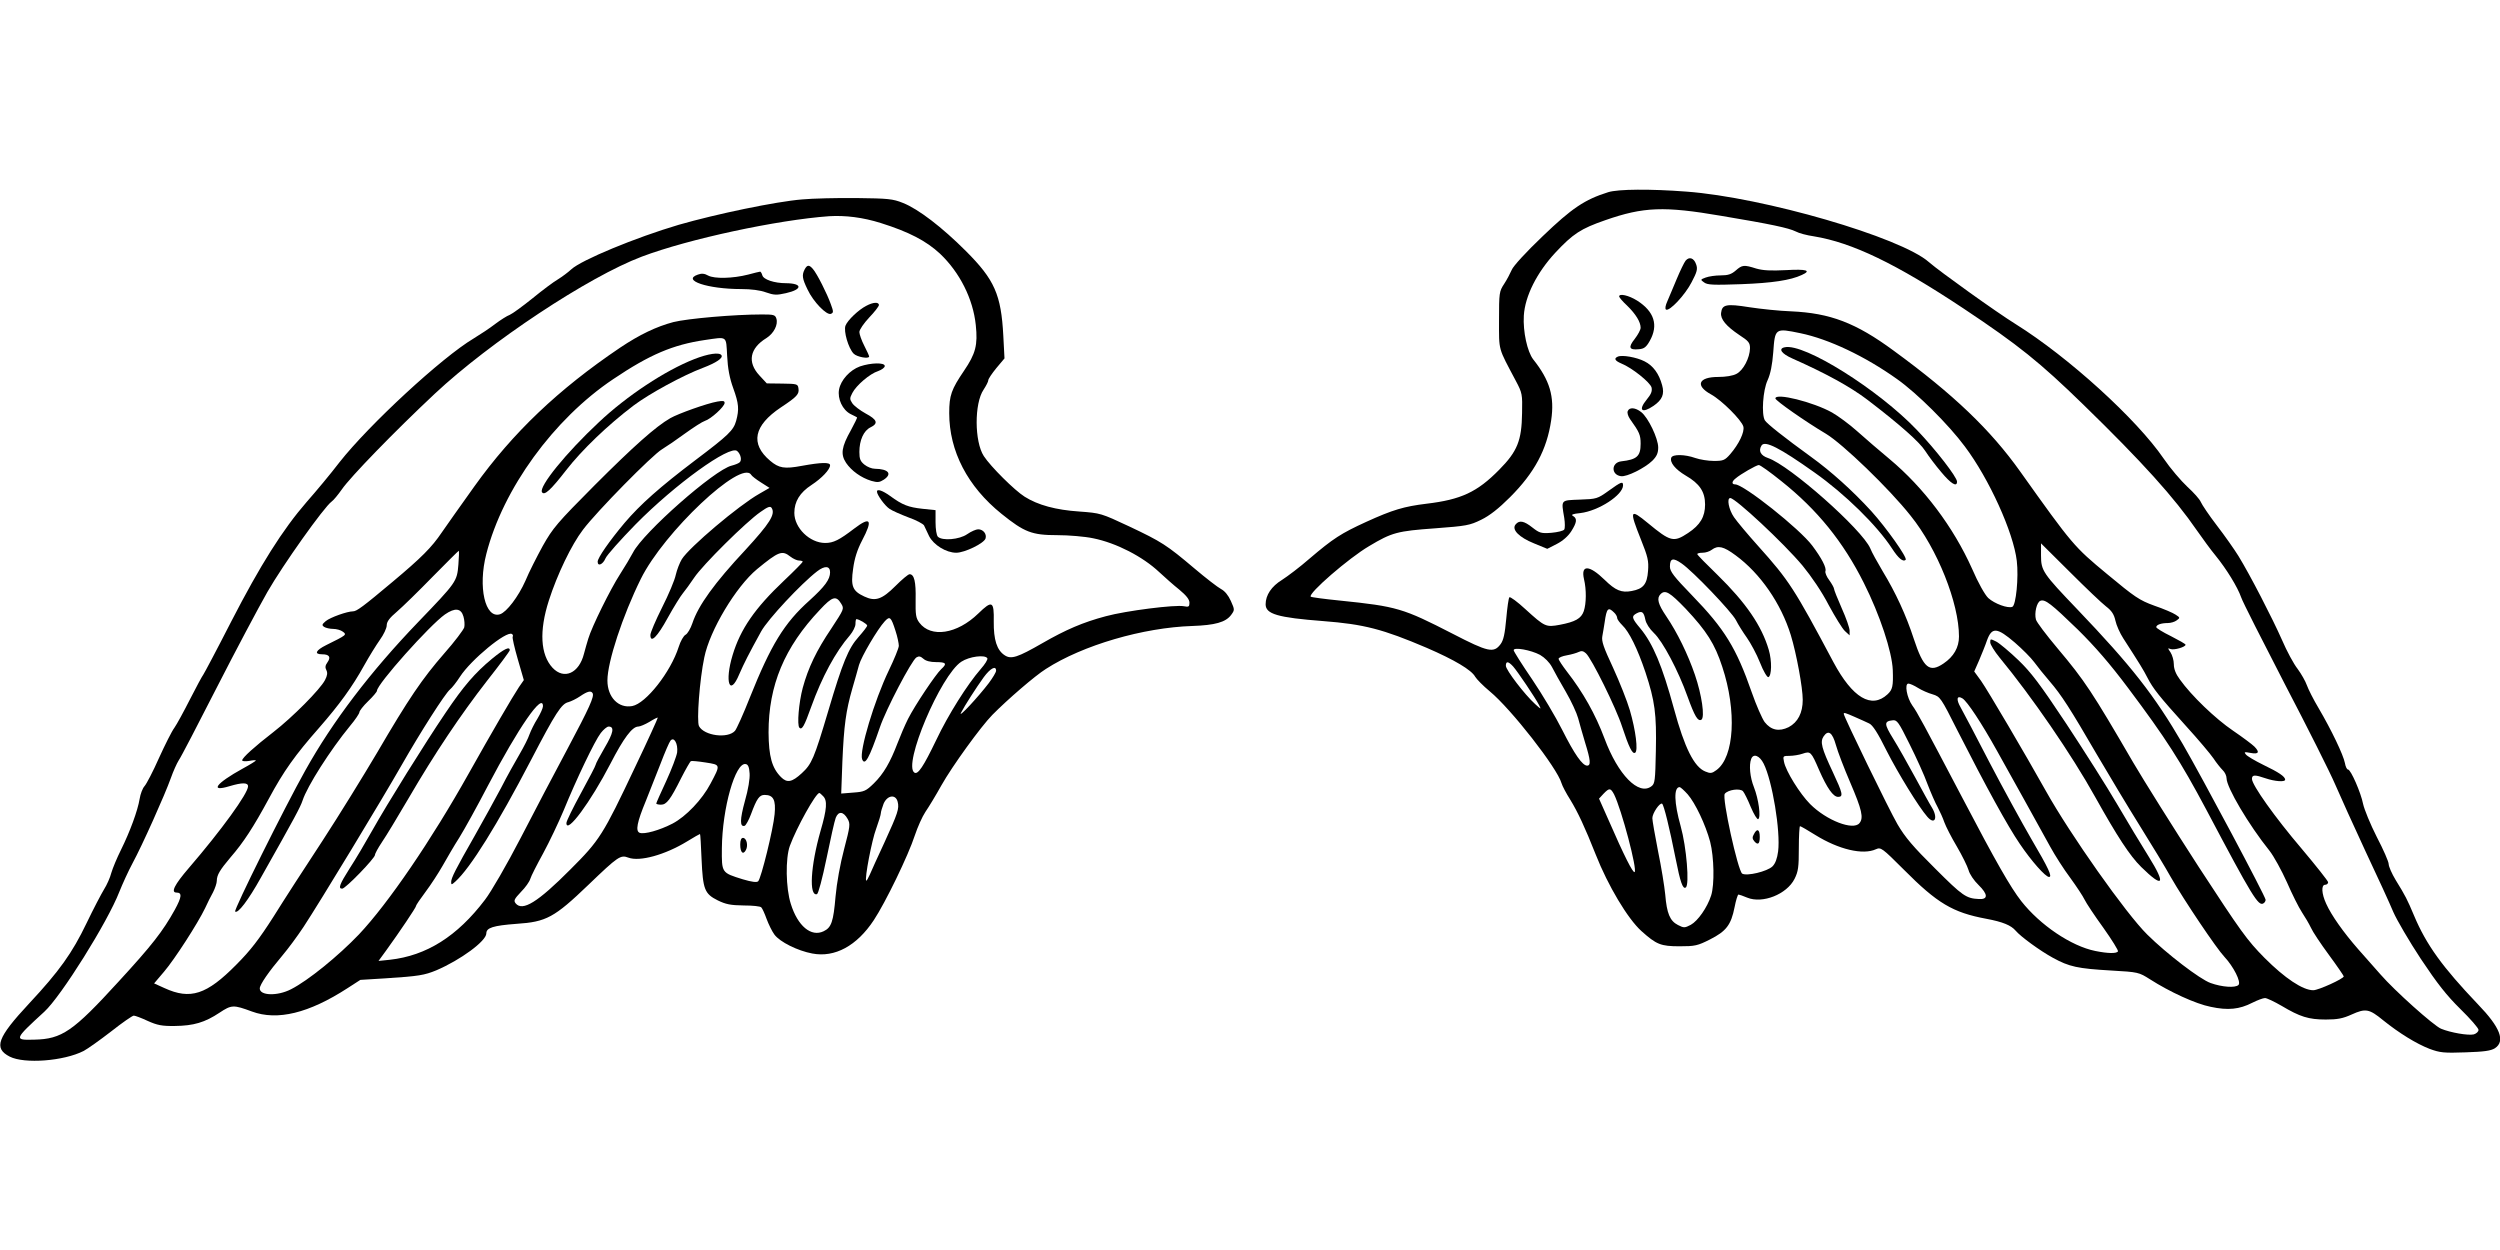 <?xml version="1.0" standalone="no"?>
<!DOCTYPE svg PUBLIC "-//W3C//DTD SVG 20010904//EN"
 "http://www.w3.org/TR/2001/REC-SVG-20010904/DTD/svg10.dtd">
<svg version="1.0" xmlns="http://www.w3.org/2000/svg"
 width="1280pt" height="640pt" viewBox="0 0 1280 640"
 preserveAspectRatio="xMidYMid meet">
<g transform="translate(0,640) scale(0.1,-0.1)"
fill="#000000" stroke="none">
<path d="M8234 5416 c-121 -38 -186 -82 -335 -225 -85 -81 -152 -154 -159
-173 -8 -18 -25 -51 -39 -72 -25 -38 -26 -46 -26 -185 0 -161 -6 -137 86 -311
33 -62 34 -69 32 -165 -2 -141 -24 -196 -117 -290 -113 -115 -196 -153 -372
-174 -115 -14 -173 -31 -309 -93 -129 -59 -169 -85 -290 -188 -49 -43 -113
-91 -141 -109 -54 -33 -84 -78 -84 -125 0 -50 61 -68 295 -86 208 -16 305 -41
530 -137 141 -61 229 -113 248 -148 7 -12 40 -46 75 -75 108 -89 345 -392 367
-470 4 -14 24 -52 45 -85 38 -62 75 -141 130 -280 63 -160 164 -329 234 -392
77 -69 99 -78 196 -78 78 0 92 3 155 35 83 42 108 74 126 165 7 36 16 65 20
65 3 0 24 -7 45 -16 78 -32 202 17 242 96 19 38 22 60 22 157 0 62 3 113 6
113 4 0 40 -21 80 -46 118 -73 242 -103 309 -72 25 11 31 7 143 -105 171 -172
250 -219 421 -251 86 -16 128 -34 151 -61 25 -30 125 -103 191 -139 84 -46
126 -55 297 -65 141 -8 143 -9 200 -45 100 -64 234 -126 311 -141 88 -19 147
-13 213 21 26 13 55 24 65 24 9 0 47 -18 85 -40 94 -56 138 -70 226 -70 59 0
87 5 133 26 71 32 89 29 161 -30 82 -66 170 -120 237 -146 54 -20 74 -22 185
-18 95 3 129 8 150 21 54 36 28 106 -87 225 -181 190 -264 304 -327 454 -35
83 -44 101 -94 182 -20 33 -36 70 -36 82 0 12 -27 74 -61 139 -33 65 -64 141
-70 169 -11 57 -63 176 -77 176 -6 0 -13 15 -16 33 -8 42 -70 171 -134 280
-27 45 -54 99 -61 119 -7 20 -28 57 -47 83 -20 25 -56 92 -80 148 -50 113
-164 334 -223 430 -21 34 -71 105 -111 157 -40 52 -76 106 -82 120 -5 13 -36
48 -69 78 -32 30 -87 94 -121 144 -138 202 -488 520 -757 688 -100 62 -390
270 -445 318 -143 127 -848 332 -1242 361 -183 14 -349 13 -400 -3z m578 -121
c257 -43 345 -62 382 -80 16 -9 58 -20 93 -25 196 -32 421 -140 767 -370 281
-187 390 -275 612 -491 304 -296 466 -476 583 -646 28 -40 70 -98 95 -128 56
-69 112 -160 131 -214 7 -22 109 -222 224 -445 116 -222 232 -453 257 -512 26
-60 96 -215 156 -344 61 -129 125 -269 142 -310 18 -41 81 -149 141 -240 84
-126 131 -186 202 -256 51 -50 93 -98 93 -107 0 -9 -11 -19 -24 -23 -28 -7
-120 9 -168 29 -38 16 -238 195 -310 278 -27 30 -78 88 -114 129 -76 87 -137
173 -164 233 -24 52 -26 97 -5 97 8 0 15 6 15 13 0 6 -61 83 -135 171 -138
162 -255 327 -255 358 0 22 15 22 70 3 47 -16 100 -20 100 -7 0 16 -33 38
-112 76 -43 21 -83 45 -89 53 -11 13 -8 14 24 8 42 -8 48 4 19 33 -10 10 -59
47 -109 81 -90 61 -213 179 -272 262 -21 28 -31 54 -31 78 0 20 -8 47 -17 61
-15 22 -15 23 0 17 17 -7 77 10 77 22 0 4 -34 23 -75 44 -41 20 -75 41 -75 46
0 12 25 21 59 21 15 0 36 6 46 14 18 13 17 14 -6 29 -13 9 -62 30 -109 46 -77
28 -100 44 -242 162 -169 140 -177 149 -444 524 -153 215 -341 395 -649 620
-193 142 -324 192 -525 201 -58 2 -154 12 -213 21 -119 19 -140 14 -145 -29
-4 -32 26 -68 93 -113 48 -31 55 -40 55 -68 -1 -49 -34 -113 -69 -131 -18 -10
-55 -16 -94 -16 -101 0 -119 -44 -37 -89 55 -30 157 -132 166 -165 7 -28 -23
-90 -67 -141 -28 -32 -36 -35 -84 -35 -29 0 -72 7 -95 15 -53 19 -116 20 -123
2 -9 -24 20 -60 74 -92 71 -41 99 -83 99 -148 0 -63 -25 -105 -87 -146 -74
-49 -90 -45 -206 51 -92 76 -96 67 -36 -83 36 -90 41 -110 37 -162 -5 -68 -24
-92 -84 -103 -52 -10 -83 3 -138 57 -79 77 -123 79 -106 4 13 -54 12 -125 -1
-164 -13 -38 -44 -55 -123 -70 -71 -13 -76 -11 -176 80 -41 38 -78 65 -82 61
-4 -4 -11 -53 -16 -110 -7 -77 -14 -110 -29 -130 -35 -47 -63 -41 -245 53
-255 131 -285 140 -577 170 -80 8 -147 17 -150 20 -15 16 195 198 299 259 117
70 144 77 338 91 160 12 177 15 236 44 43 21 89 57 147 115 126 126 189 244
211 394 18 122 -7 205 -92 312 -30 39 -53 142 -48 224 6 100 67 221 162 323
90 96 129 122 256 166 195 68 300 72 592 22z m406 -601 c145 -30 331 -118 495
-235 102 -72 264 -233 347 -345 124 -165 249 -440 266 -586 10 -83 -4 -228
-23 -235 -23 -9 -91 16 -123 45 -17 16 -52 78 -83 150 -96 214 -247 415 -423
562 -49 41 -123 104 -164 141 -41 37 -100 80 -130 97 -97 54 -290 102 -290 72
0 -11 156 -120 259 -181 85 -51 323 -280 433 -419 138 -171 248 -448 248 -619
0 -56 -27 -103 -79 -138 -72 -49 -103 -24 -152 125 -40 123 -94 239 -159 346
-27 46 -57 99 -64 118 -41 96 -413 426 -524 463 -38 13 -50 37 -33 64 17 27
92 -11 271 -138 156 -110 321 -272 397 -389 33 -51 57 -71 70 -58 10 10 -99
164 -176 249 -95 104 -206 204 -310 279 -134 97 -225 169 -235 186 -18 31 -10
154 14 205 15 33 24 79 29 143 9 124 9 125 139 98z m-98 -757 c185 -147 318
-312 423 -522 82 -163 144 -351 148 -445 3 -83 -1 -101 -27 -125 -82 -76 -179
-18 -277 165 -200 376 -227 418 -384 593 -54 60 -110 127 -125 149 -27 39 -38
98 -19 98 26 0 273 -230 370 -346 46 -56 99 -134 134 -202 33 -61 70 -121 83
-133 l24 -22 0 24 c0 14 -18 65 -40 114 -22 50 -40 95 -40 101 0 5 -11 25 -24
43 -14 18 -22 39 -20 46 7 17 -19 67 -67 131 -64 86 -351 314 -395 314 -19 0
-18 15 3 31 24 21 106 68 118 68 6 1 58 -36 115 -82z m1663 -642 c29 -22 41
-41 48 -73 5 -23 23 -64 40 -90 87 -135 103 -161 124 -202 29 -56 58 -93 198
-248 62 -68 125 -143 140 -165 15 -23 37 -50 47 -60 11 -10 20 -29 20 -42 0
-46 113 -238 220 -371 22 -28 62 -101 89 -161 26 -60 61 -130 77 -154 16 -24
37 -60 46 -79 8 -19 50 -82 92 -139 42 -57 76 -107 76 -110 0 -12 -130 -71
-156 -71 -54 0 -146 62 -249 165 -91 92 -122 136 -338 467 -130 201 -281 442
-335 534 -210 361 -248 419 -387 584 -58 69 -108 135 -111 148 -9 33 4 89 23
96 24 9 55 -15 192 -148 87 -86 163 -173 258 -300 192 -256 267 -373 399 -621
237 -448 267 -497 293 -480 6 3 11 12 11 18 0 16 -323 623 -424 797 -146 251
-263 400 -540 690 -177 185 -186 198 -186 276 l0 62 148 -147 c81 -81 164
-160 185 -176z m-1897 262 c127 -93 233 -247 283 -409 29 -95 61 -269 61 -331
0 -67 -25 -115 -72 -140 -49 -24 -90 -16 -123 26 -13 18 -43 86 -66 152 -79
227 -139 325 -306 497 -93 96 -113 122 -113 147 0 43 16 47 60 16 58 -40 255
-246 278 -290 11 -22 36 -62 56 -90 19 -27 50 -84 67 -127 17 -44 37 -77 43
-75 17 6 19 83 2 140 -36 123 -117 241 -262 383 -57 55 -104 103 -104 107 0 4
12 7 28 7 15 0 36 7 46 15 32 24 60 18 122 -28z m-255 -274 c107 -114 149
-180 187 -297 75 -226 62 -462 -30 -529 -23 -17 -31 -18 -57 -7 -57 23 -106
121 -160 320 -61 224 -108 334 -172 412 -45 53 -47 63 -19 78 27 14 36 7 44
-32 4 -20 21 -47 44 -69 45 -42 125 -193 172 -325 37 -102 53 -129 71 -119 19
12 2 128 -33 230 -36 105 -90 216 -147 300 -42 62 -50 92 -29 113 24 24 47 10
129 -75z m-367 -19 c9 -8 16 -21 16 -28 0 -7 12 -23 26 -37 35 -33 78 -120
119 -242 48 -146 57 -212 53 -402 -3 -153 -5 -168 -23 -181 -65 -49 -171 59
-240 245 -46 123 -110 237 -192 342 -23 30 -43 60 -43 66 0 6 19 14 43 18 23
4 50 12 60 17 14 7 24 5 37 -7 29 -26 155 -281 185 -375 35 -106 53 -143 67
-134 16 10 3 114 -27 217 -14 48 -53 146 -86 218 -49 105 -60 136 -55 162 3
18 9 50 12 72 10 71 18 79 48 49z m2052 -154 c38 -33 83 -78 99 -100 17 -23
52 -67 79 -98 61 -71 104 -138 243 -377 61 -104 160 -269 220 -365 60 -96 131
-213 157 -260 70 -122 235 -367 275 -409 46 -49 87 -129 72 -144 -16 -16 -85
-11 -143 10 -54 19 -225 150 -324 248 -108 106 -395 513 -519 735 -108 193
-297 514 -332 564 l-35 48 25 57 c13 31 32 77 41 104 25 67 51 65 142 -13z
m-2431 -63 c24 -14 48 -38 61 -62 11 -22 43 -79 71 -127 28 -48 56 -109 63
-135 7 -26 23 -83 36 -126 28 -90 30 -117 10 -117 -24 0 -65 59 -127 182 -33
66 -102 182 -154 259 -52 76 -95 144 -95 150 0 17 88 1 135 -24z m-138 -59
c23 -26 114 -161 133 -198 12 -24 11 -23 -20 5 -54 49 -150 175 -150 196 0 25
12 24 37 -3z m2073 -110 c19 -12 53 -27 75 -33 39 -12 42 -16 127 -185 147
-289 258 -491 319 -580 60 -89 132 -170 150 -170 18 0 -1 42 -91 195 -48 83
-144 258 -213 390 -68 132 -135 259 -148 282 -25 43 -20 65 9 47 24 -15 97
-125 176 -267 76 -136 206 -370 273 -492 24 -44 70 -116 103 -160 32 -44 65
-94 73 -111 8 -17 51 -82 96 -144 44 -62 78 -117 75 -121 -7 -12 -52 -11 -116
2 -124 25 -283 133 -379 255 -55 70 -132 205 -299 524 -204 388 -234 444 -259
478 -28 40 -41 112 -20 112 8 0 30 -10 49 -22z m-323 -149 c27 -12 59 -26 73
-33 18 -8 44 -48 90 -141 58 -114 164 -287 208 -337 38 -44 56 -6 23 48 -11
17 -49 87 -86 155 -37 68 -87 157 -112 197 -47 76 -47 89 -3 94 23 3 31 -9 87
-122 34 -68 76 -160 92 -205 17 -44 40 -97 52 -118 11 -21 27 -56 34 -77 8
-22 36 -77 64 -124 27 -46 54 -101 60 -121 5 -20 28 -54 51 -76 49 -48 50 -75
2 -72 -65 3 -83 15 -224 156 -112 111 -154 160 -193 227 -42 72 -275 551 -275
565 0 8 7 6 57 -16z m-97 -144 c9 -33 42 -119 73 -191 60 -140 70 -182 47
-209 -32 -38 -168 14 -252 98 -52 52 -125 169 -134 217 -6 29 -5 30 28 30 19
0 50 5 67 11 41 14 44 11 85 -84 41 -93 72 -137 97 -137 28 0 24 18 -27 127
-58 123 -66 155 -47 183 24 35 45 20 63 -45z m-370 -95 c44 -87 87 -346 74
-449 -5 -37 -14 -62 -29 -77 -27 -26 -131 -51 -155 -37 -22 15 -105 390 -89
409 17 21 78 29 93 13 7 -8 25 -44 40 -81 16 -38 33 -65 38 -62 15 9 2 103
-22 164 -20 50 -26 113 -14 144 11 30 43 18 64 -24z m-389 -157 c39 -45 91
-154 115 -243 20 -78 23 -219 5 -275 -20 -62 -68 -130 -104 -150 -31 -16 -35
-17 -66 -1 -41 21 -57 59 -65 156 -4 41 -20 141 -37 223 -16 81 -29 157 -29
168 0 25 38 81 50 74 9 -6 38 -124 69 -280 24 -122 37 -159 52 -149 20 12 4
207 -26 314 -34 121 -36 200 -5 200 4 0 23 -17 41 -37z m-377 0 c38 -76 121
-389 105 -398 -8 -6 -53 82 -134 268 l-48 108 23 25 c30 31 36 30 54 -3z"/>
<path d="M8630 5065 c-7 -9 -27 -50 -45 -93 -18 -42 -39 -94 -48 -114 -10 -22
-13 -39 -7 -43 17 -11 98 75 131 140 28 53 32 68 23 92 -11 32 -35 41 -54 18z"/>
<path d="M8887 5015 c-22 -19 -39 -25 -77 -25 -27 0 -61 -5 -77 -11 -27 -10
-28 -11 -8 -25 17 -13 47 -14 190 -9 159 6 252 20 310 47 51 23 26 31 -80 25
-78 -4 -118 -2 -153 8 -63 20 -72 19 -105 -10z"/>
<path d="M8290 4882 c0 -4 18 -26 41 -47 45 -44 69 -84 69 -113 0 -11 -14 -36
-30 -57 -35 -44 -29 -58 21 -53 27 2 38 11 56 43 45 80 23 150 -65 206 -43 27
-92 38 -92 21z"/>
<path d="M8283 4574 c-21 -9 -15 -21 18 -35 55 -22 148 -97 155 -123 4 -19 -2
-34 -25 -62 -45 -55 -25 -73 35 -32 45 31 57 60 44 106 -16 59 -46 100 -90
122 -41 21 -115 34 -137 24z"/>
<path d="M8334 4295 c-4 -8 2 -27 12 -41 48 -67 54 -81 54 -126 0 -64 -19 -81
-99 -90 -52 -6 -53 -69 -2 -76 30 -5 123 42 161 79 23 23 30 40 30 68 0 46
-51 153 -87 181 -30 24 -61 26 -69 5z"/>
<path d="M8236 3887 c-57 -41 -62 -42 -147 -45 -100 -4 -96 1 -80 -94 4 -26 4
-53 0 -59 -4 -7 -34 -14 -66 -17 -53 -4 -61 -1 -97 27 -43 34 -67 39 -86 16
-22 -26 17 -66 94 -97 l68 -28 49 25 c31 16 58 40 74 65 29 46 31 65 9 78 -12
7 -2 11 37 15 94 11 219 93 219 142 0 22 -9 19 -74 -28z"/>
<path d="M9138 4622 c-35 -7 -17 -33 40 -58 171 -76 295 -144 382 -210 169
-129 269 -218 298 -264 16 -25 52 -73 81 -107 50 -60 81 -79 81 -49 0 23 -109
164 -205 264 -197 207 -578 446 -677 424z"/>
<path d="M10190 3111 c0 -11 22 -46 48 -78 165 -200 369 -497 489 -713 114
-204 178 -302 236 -359 113 -111 128 -91 39 52 -37 59 -110 180 -162 269 -52
89 -170 275 -261 413 -136 205 -181 264 -247 327 -44 42 -94 84 -111 93 -30
15 -31 15 -31 -4z"/>
<path d="M8980 2129 c-9 -15 -8 -24 1 -35 19 -23 29 -16 29 21 0 39 -14 46
-30 14z"/>
<path d="M4107 5379 c-135 -11 -441 -75 -632 -130 -220 -65 -498 -180 -550
-228 -16 -15 -47 -38 -68 -51 -21 -12 -80 -56 -130 -97 -51 -41 -103 -79 -117
-85 -14 -5 -47 -26 -75 -47 -27 -21 -77 -54 -110 -74 -163 -97 -535 -441 -687
-634 -45 -59 -121 -150 -167 -202 -125 -144 -238 -324 -387 -613 -73 -143
-138 -265 -143 -272 -5 -6 -36 -63 -68 -126 -32 -63 -68 -129 -80 -146 -13
-17 -48 -87 -79 -155 -30 -68 -64 -133 -74 -144 -10 -11 -21 -40 -25 -65 -10
-61 -50 -169 -95 -260 -21 -42 -43 -95 -50 -119 -6 -24 -23 -62 -37 -84 -14
-23 -55 -101 -90 -174 -73 -152 -139 -245 -294 -411 -163 -175 -183 -229 -99
-272 75 -38 276 -23 378 29 21 11 84 56 141 100 57 45 109 81 116 81 7 0 39
-12 71 -27 49 -22 73 -27 139 -26 96 1 154 18 229 68 62 41 71 41 166 6 130
-48 291 -9 490 120 l65 42 130 8 c170 11 198 16 259 41 124 53 256 150 256
189 0 29 35 40 155 49 152 10 193 32 368 200 152 146 164 154 204 139 58 -22
188 14 301 83 34 21 64 38 66 38 2 0 5 -58 8 -129 7 -155 15 -177 83 -211 41
-20 65 -25 133 -26 45 0 86 -4 90 -10 5 -5 17 -31 27 -59 10 -27 28 -64 40
-80 28 -38 119 -83 194 -97 115 -22 228 39 315 171 59 89 177 332 210 434 14
42 38 96 54 120 16 23 53 84 82 136 55 98 202 301 261 361 78 79 218 200 274
235 189 122 499 212 750 220 116 4 170 19 198 56 19 26 19 27 -1 72 -13 29
-31 51 -50 61 -17 9 -78 56 -137 106 -142 120 -167 136 -334 215 -143 67 -146
68 -255 76 -120 8 -212 33 -280 76 -51 32 -174 154 -209 208 -48 74 -49 270
-1 340 13 20 24 41 24 48 0 7 19 35 41 62 l42 50 -6 115 c-11 212 -45 288
-192 435 -121 121 -243 215 -322 246 -52 21 -76 23 -238 25 -99 1 -224 -2
-278 -7z m403 -121 c143 -45 232 -91 303 -157 101 -96 169 -231 183 -365 11
-103 -1 -147 -60 -234 -65 -96 -76 -126 -76 -217 0 -195 94 -376 268 -516 117
-94 155 -109 285 -109 59 0 142 -7 184 -16 119 -24 254 -94 338 -173 28 -26
74 -67 103 -90 36 -30 52 -50 52 -67 0 -20 -4 -23 -28 -18 -44 9 -297 -23
-400 -51 -117 -31 -205 -69 -325 -138 -127 -73 -160 -84 -193 -62 -40 26 -57
79 -56 173 2 105 -8 110 -79 41 -109 -106 -243 -126 -302 -47 -18 24 -20 41
-19 118 2 91 -7 130 -31 130 -7 0 -39 -27 -72 -60 -69 -69 -103 -81 -160 -54
-60 28 -70 52 -57 142 7 53 21 97 46 145 56 106 44 125 -40 61 -77 -59 -107
-74 -149 -74 -79 0 -158 77 -158 154 0 58 28 104 88 143 52 34 95 79 95 101 0
16 -45 15 -144 -3 -90 -17 -118 -12 -163 26 -103 87 -84 180 55 273 83 55 95
68 90 98 -3 22 -8 23 -82 24 l-80 1 -38 41 c-63 68 -49 139 36 191 38 24 61
69 51 100 -6 19 -14 21 -73 21 -143 0 -382 -21 -454 -39 -87 -23 -173 -64
-273 -131 -317 -214 -549 -435 -746 -710 -69 -96 -144 -203 -167 -236 -51 -76
-105 -130 -252 -253 -150 -126 -184 -151 -202 -151 -30 0 -117 -31 -140 -50
-20 -17 -21 -21 -8 -30 8 -5 29 -10 46 -10 16 0 39 -6 49 -14 22 -16 20 -17
-85 -69 -54 -27 -63 -47 -21 -47 37 0 47 -14 27 -42 -11 -15 -12 -26 -5 -39 7
-14 5 -28 -7 -51 -25 -48 -166 -190 -264 -266 -97 -75 -160 -132 -160 -145 0
-5 16 -6 35 -3 19 4 35 5 35 2 0 -2 -30 -21 -67 -41 -138 -76 -172 -122 -67
-90 64 19 94 19 94 -1 0 -36 -136 -224 -303 -418 -74 -86 -94 -126 -63 -126
29 0 27 -22 -9 -88 -61 -110 -117 -182 -289 -369 -232 -254 -289 -293 -430
-296 -106 -3 -105 0 51 143 86 79 324 459 384 614 16 40 46 106 68 147 48 88
165 349 196 436 12 34 30 74 40 90 11 15 98 183 195 373 97 190 214 410 259
489 79 138 290 435 329 463 10 7 33 35 52 62 43 63 270 297 476 490 283 265
787 599 1060 702 241 91 695 188 959 207 84 5 173 -6 265 -35z m-787 -680 c3
-64 13 -116 31 -165 29 -80 31 -109 15 -168 -14 -49 -39 -73 -210 -202 -181
-137 -281 -226 -361 -320 -78 -93 -138 -179 -138 -199 0 -26 27 -14 40 17 7
17 77 95 154 174 203 206 482 407 520 376 19 -16 26 -49 12 -59 -6 -5 -24 -12
-40 -16 -88 -21 -453 -343 -505 -445 -12 -23 -42 -73 -67 -112 -48 -74 -144
-268 -162 -329 -6 -19 -16 -54 -22 -77 -25 -100 -102 -135 -161 -72 -62 67
-69 188 -19 344 43 134 116 286 175 363 69 92 355 383 405 412 23 14 76 50
118 81 43 31 88 60 101 64 30 9 101 73 101 92 0 11 -8 12 -37 7 -53 -9 -201
-62 -241 -85 -75 -43 -188 -144 -387 -343 -193 -194 -214 -219 -266 -311 -30
-55 -71 -135 -89 -179 -36 -81 -96 -160 -130 -171 -76 -24 -114 139 -70 309
85 333 345 691 650 895 187 126 306 176 468 200 118 17 109 24 115 -81z m123
-609 c3 -6 26 -24 50 -39 l44 -28 -52 -30 c-105 -59 -359 -274 -397 -335 -11
-18 -25 -54 -31 -80 -5 -26 -37 -102 -70 -167 -33 -66 -60 -129 -60 -141 0
-45 35 -11 89 88 31 56 66 112 77 125 11 13 37 49 58 80 43 65 267 287 340
337 38 27 50 31 57 20 20 -32 -10 -79 -134 -214 -159 -170 -242 -285 -272
-376 -9 -27 -25 -54 -35 -59 -10 -5 -26 -33 -35 -62 -41 -129 -168 -290 -238
-303 -70 -13 -127 45 -127 131 0 95 78 332 171 520 118 239 515 613 565 533z
m-1499 -459 c-7 -88 -10 -91 -206 -295 -244 -254 -437 -507 -578 -760 -107
-191 -367 -714 -359 -722 13 -13 67 57 132 174 175 310 202 361 213 394 24 74
142 259 243 382 27 32 48 64 48 70 0 7 20 33 45 57 25 24 45 48 45 53 0 34
271 337 348 391 52 36 83 32 95 -11 5 -17 7 -42 4 -55 -4 -13 -49 -73 -102
-133 -114 -131 -182 -231 -345 -510 -68 -115 -193 -318 -279 -450 -87 -132
-200 -307 -251 -389 -73 -114 -117 -172 -190 -245 -152 -154 -235 -181 -368
-120 l-53 24 51 60 c53 62 172 246 210 325 11 25 30 62 41 82 10 20 19 46 19
58 0 30 16 56 70 120 67 77 118 156 196 300 77 143 134 223 259 365 102 117
168 207 230 319 25 45 61 103 80 130 19 26 35 60 35 74 0 19 14 38 53 71 28
24 111 105 182 178 72 73 132 133 134 133 2 0 1 -32 -2 -70z m1700 40 c14 -11
34 -20 44 -20 11 0 19 -3 19 -6 0 -3 -43 -47 -96 -97 -149 -141 -223 -248
-263 -381 -42 -138 -15 -216 34 -98 25 57 47 101 112 219 34 62 205 245 287
308 39 30 66 28 66 -5 0 -37 -27 -73 -105 -144 -130 -116 -198 -228 -306 -498
-33 -84 -68 -161 -76 -170 -37 -41 -158 -25 -184 24 -13 24 3 239 27 352 28
139 162 362 270 452 111 91 128 98 171 64z m260 -241 c16 -26 14 -28 -50 -126
-77 -114 -119 -202 -147 -305 -20 -75 -30 -191 -17 -204 13 -13 25 8 60 106
55 153 125 283 199 368 15 18 28 44 28 57 0 14 2 25 5 25 13 0 55 -25 55 -33
0 -5 -20 -31 -44 -58 -52 -58 -82 -131 -155 -378 -73 -246 -85 -273 -136 -320
-50 -46 -75 -51 -106 -20 -47 47 -63 106 -64 229 0 241 81 436 263 628 64 69
83 74 109 31z m278 -139 c10 -30 17 -65 17 -77 -1 -13 -24 -69 -51 -125 -75
-156 -152 -414 -137 -455 14 -36 36 3 91 163 31 92 162 342 187 358 13 8 21 6
36 -7 12 -11 35 -17 65 -17 52 0 57 -8 26 -36 -28 -26 -134 -184 -170 -255
-16 -32 -40 -88 -54 -125 -37 -97 -71 -156 -121 -205 -40 -39 -49 -43 -105
-47 l-62 -5 6 164 c8 185 18 259 51 374 13 44 28 98 34 120 12 43 95 184 132
224 26 28 32 23 55 -49z m-1960 -30 c-3 -4 9 -56 26 -115 l31 -107 -25 -36
c-32 -48 -141 -235 -257 -442 -191 -341 -412 -665 -562 -824 -106 -111 -261
-237 -348 -281 -70 -36 -160 -33 -160 4 0 20 46 86 116 169 28 33 77 99 108
146 83 126 404 656 502 828 97 170 222 366 248 388 10 8 33 37 51 65 56 87
238 237 266 219 5 -3 7 -9 4 -14z m2430 -110 c4 -6 -12 -31 -34 -56 -68 -78
-166 -233 -228 -364 -65 -135 -93 -177 -111 -166 -61 38 134 499 240 568 41
27 121 37 133 18z m45 -64 c0 -8 -17 -36 -37 -63 -54 -71 -158 -183 -143 -153
19 37 78 129 117 183 34 46 63 61 63 33z m-2066 -115 c10 -16 -16 -74 -129
-286 -62 -115 -169 -320 -239 -455 -71 -137 -152 -277 -183 -317 -142 -187
-299 -286 -487 -307 l-58 -6 38 52 c71 98 154 222 154 229 0 5 22 37 49 73 27
36 66 96 87 133 21 37 59 103 86 145 26 42 92 161 146 265 157 299 282 480
282 407 0 -9 -13 -38 -28 -63 -16 -25 -34 -62 -41 -81 -6 -19 -29 -64 -50
-100 -21 -36 -65 -114 -96 -175 -32 -60 -93 -171 -135 -245 -97 -170 -120
-215 -120 -236 0 -15 2 -15 21 2 77 69 215 291 388 623 126 242 156 288 191
296 14 4 41 17 60 30 38 26 56 30 64 16z m217 -380 c-164 -347 -181 -373 -330
-522 -168 -169 -246 -217 -281 -174 -11 14 -7 22 27 58 23 23 44 53 48 67 4
14 34 73 66 131 32 59 79 158 105 220 65 159 159 356 190 396 14 18 32 33 40
33 31 0 25 -32 -20 -108 -25 -43 -46 -82 -46 -87 0 -5 -34 -70 -75 -145 -41
-75 -75 -144 -75 -154 0 -60 124 108 226 305 67 130 111 189 142 189 9 0 35
11 57 24 22 14 41 23 43 22 1 -2 -51 -117 -117 -255z m216 77 c-3 -20 -28 -86
-56 -147 -28 -60 -51 -112 -51 -115 0 -3 11 -6 24 -6 29 0 48 25 104 137 23
45 45 83 49 86 5 2 38 -1 76 -7 77 -12 77 -10 25 -108 -43 -82 -126 -169 -195
-205 -66 -34 -144 -56 -168 -47 -22 9 -14 53 32 164 19 47 52 132 75 190 22
58 45 111 51 118 18 22 39 -16 34 -60z m371 -108 c2 -26 -7 -82 -24 -141 -26
-95 -27 -135 -1 -127 6 3 21 29 32 59 30 81 43 99 70 99 45 0 58 -26 51 -99
-7 -77 -69 -328 -84 -343 -7 -7 -32 -4 -79 10 -109 34 -108 32 -107 159 2 206
69 441 122 431 12 -2 18 -15 20 -48z m376 -116 c23 -22 20 -66 -13 -179 -51
-179 -60 -336 -18 -323 7 3 27 78 49 184 20 98 41 192 47 207 14 35 39 33 61
-6 14 -25 13 -36 -18 -154 -20 -75 -38 -175 -44 -243 -11 -129 -21 -159 -61
-178 -64 -31 -133 27 -168 140 -26 81 -28 233 -5 297 34 93 133 271 151 271 2
0 11 -7 19 -16z m382 -29 c9 -35 1 -58 -67 -207 -34 -73 -68 -148 -76 -167 -8
-18 -16 -32 -18 -30 -9 10 29 209 51 266 13 36 24 72 24 80 0 7 7 29 14 48 19
44 62 50 72 10z"/>
<path d="M4120 5021 c-15 -29 -13 -47 15 -104 29 -62 97 -132 119 -124 14 6
14 11 0 49 -19 54 -71 157 -92 181 -19 22 -29 22 -42 -2z"/>
<path d="M3830 4994 c-78 -20 -172 -22 -204 -5 -19 11 -34 12 -53 5 -84 -29
50 -74 222 -74 50 0 98 -6 127 -17 40 -14 54 -15 102 -4 85 19 86 50 1 51 -61
0 -117 19 -122 41 -3 10 -8 19 -12 18 -3 0 -31 -7 -61 -15z"/>
<path d="M4435 4834 c-39 -20 -95 -73 -106 -101 -11 -28 15 -117 42 -144 17
-17 79 -28 79 -14 0 3 -11 28 -25 55 -14 27 -25 59 -25 70 0 12 23 45 50 74
28 29 50 58 50 64 0 17 -30 15 -65 -4z"/>
<path d="M4403 4524 c-52 -19 -98 -70 -107 -118 -9 -48 18 -105 59 -126 17 -8
32 -16 33 -17 2 -1 -12 -30 -31 -65 -49 -87 -54 -124 -25 -168 28 -41 77 -76
129 -92 32 -9 42 -8 64 6 45 30 24 55 -46 56 -15 0 -38 9 -53 21 -21 17 -26
29 -26 65 0 60 22 109 57 126 41 20 35 39 -25 71 -29 16 -59 39 -68 52 -14 21
-14 26 0 53 20 39 90 99 132 112 19 7 34 18 34 26 0 19 -71 17 -127 -2z"/>
<path d="M4490 3883 c0 -17 41 -73 64 -88 14 -10 58 -29 97 -44 40 -14 75 -33
80 -41 4 -8 16 -33 26 -55 23 -45 87 -85 139 -85 43 0 142 48 150 73 7 23 -12
47 -38 47 -10 0 -36 -11 -56 -25 -40 -28 -128 -35 -150 -13 -7 7 -12 39 -12
74 l0 62 -67 7 c-72 8 -102 19 -166 66 -39 28 -67 37 -67 22z"/>
<path d="M3554 4561 c-148 -58 -345 -188 -488 -323 -169 -158 -308 -330 -291
-358 12 -19 44 10 124 113 80 103 212 230 344 330 79 60 255 156 357 194 68
26 103 50 94 64 -10 17 -69 8 -140 -20z"/>
<path d="M2519 3027 c-87 -72 -145 -139 -238 -277 -105 -155 -297 -463 -375
-602 -35 -62 -86 -149 -115 -193 -52 -82 -61 -105 -39 -105 17 0 168 156 168
173 0 7 16 36 36 66 20 29 81 130 136 224 134 230 266 427 403 603 63 80 115
150 115 155 0 21 -30 6 -91 -44z"/>
<path d="M3790 2076 c0 -41 15 -55 29 -28 13 24 3 62 -15 62 -9 0 -14 -12 -14
-34z"/>
</g>
</svg>